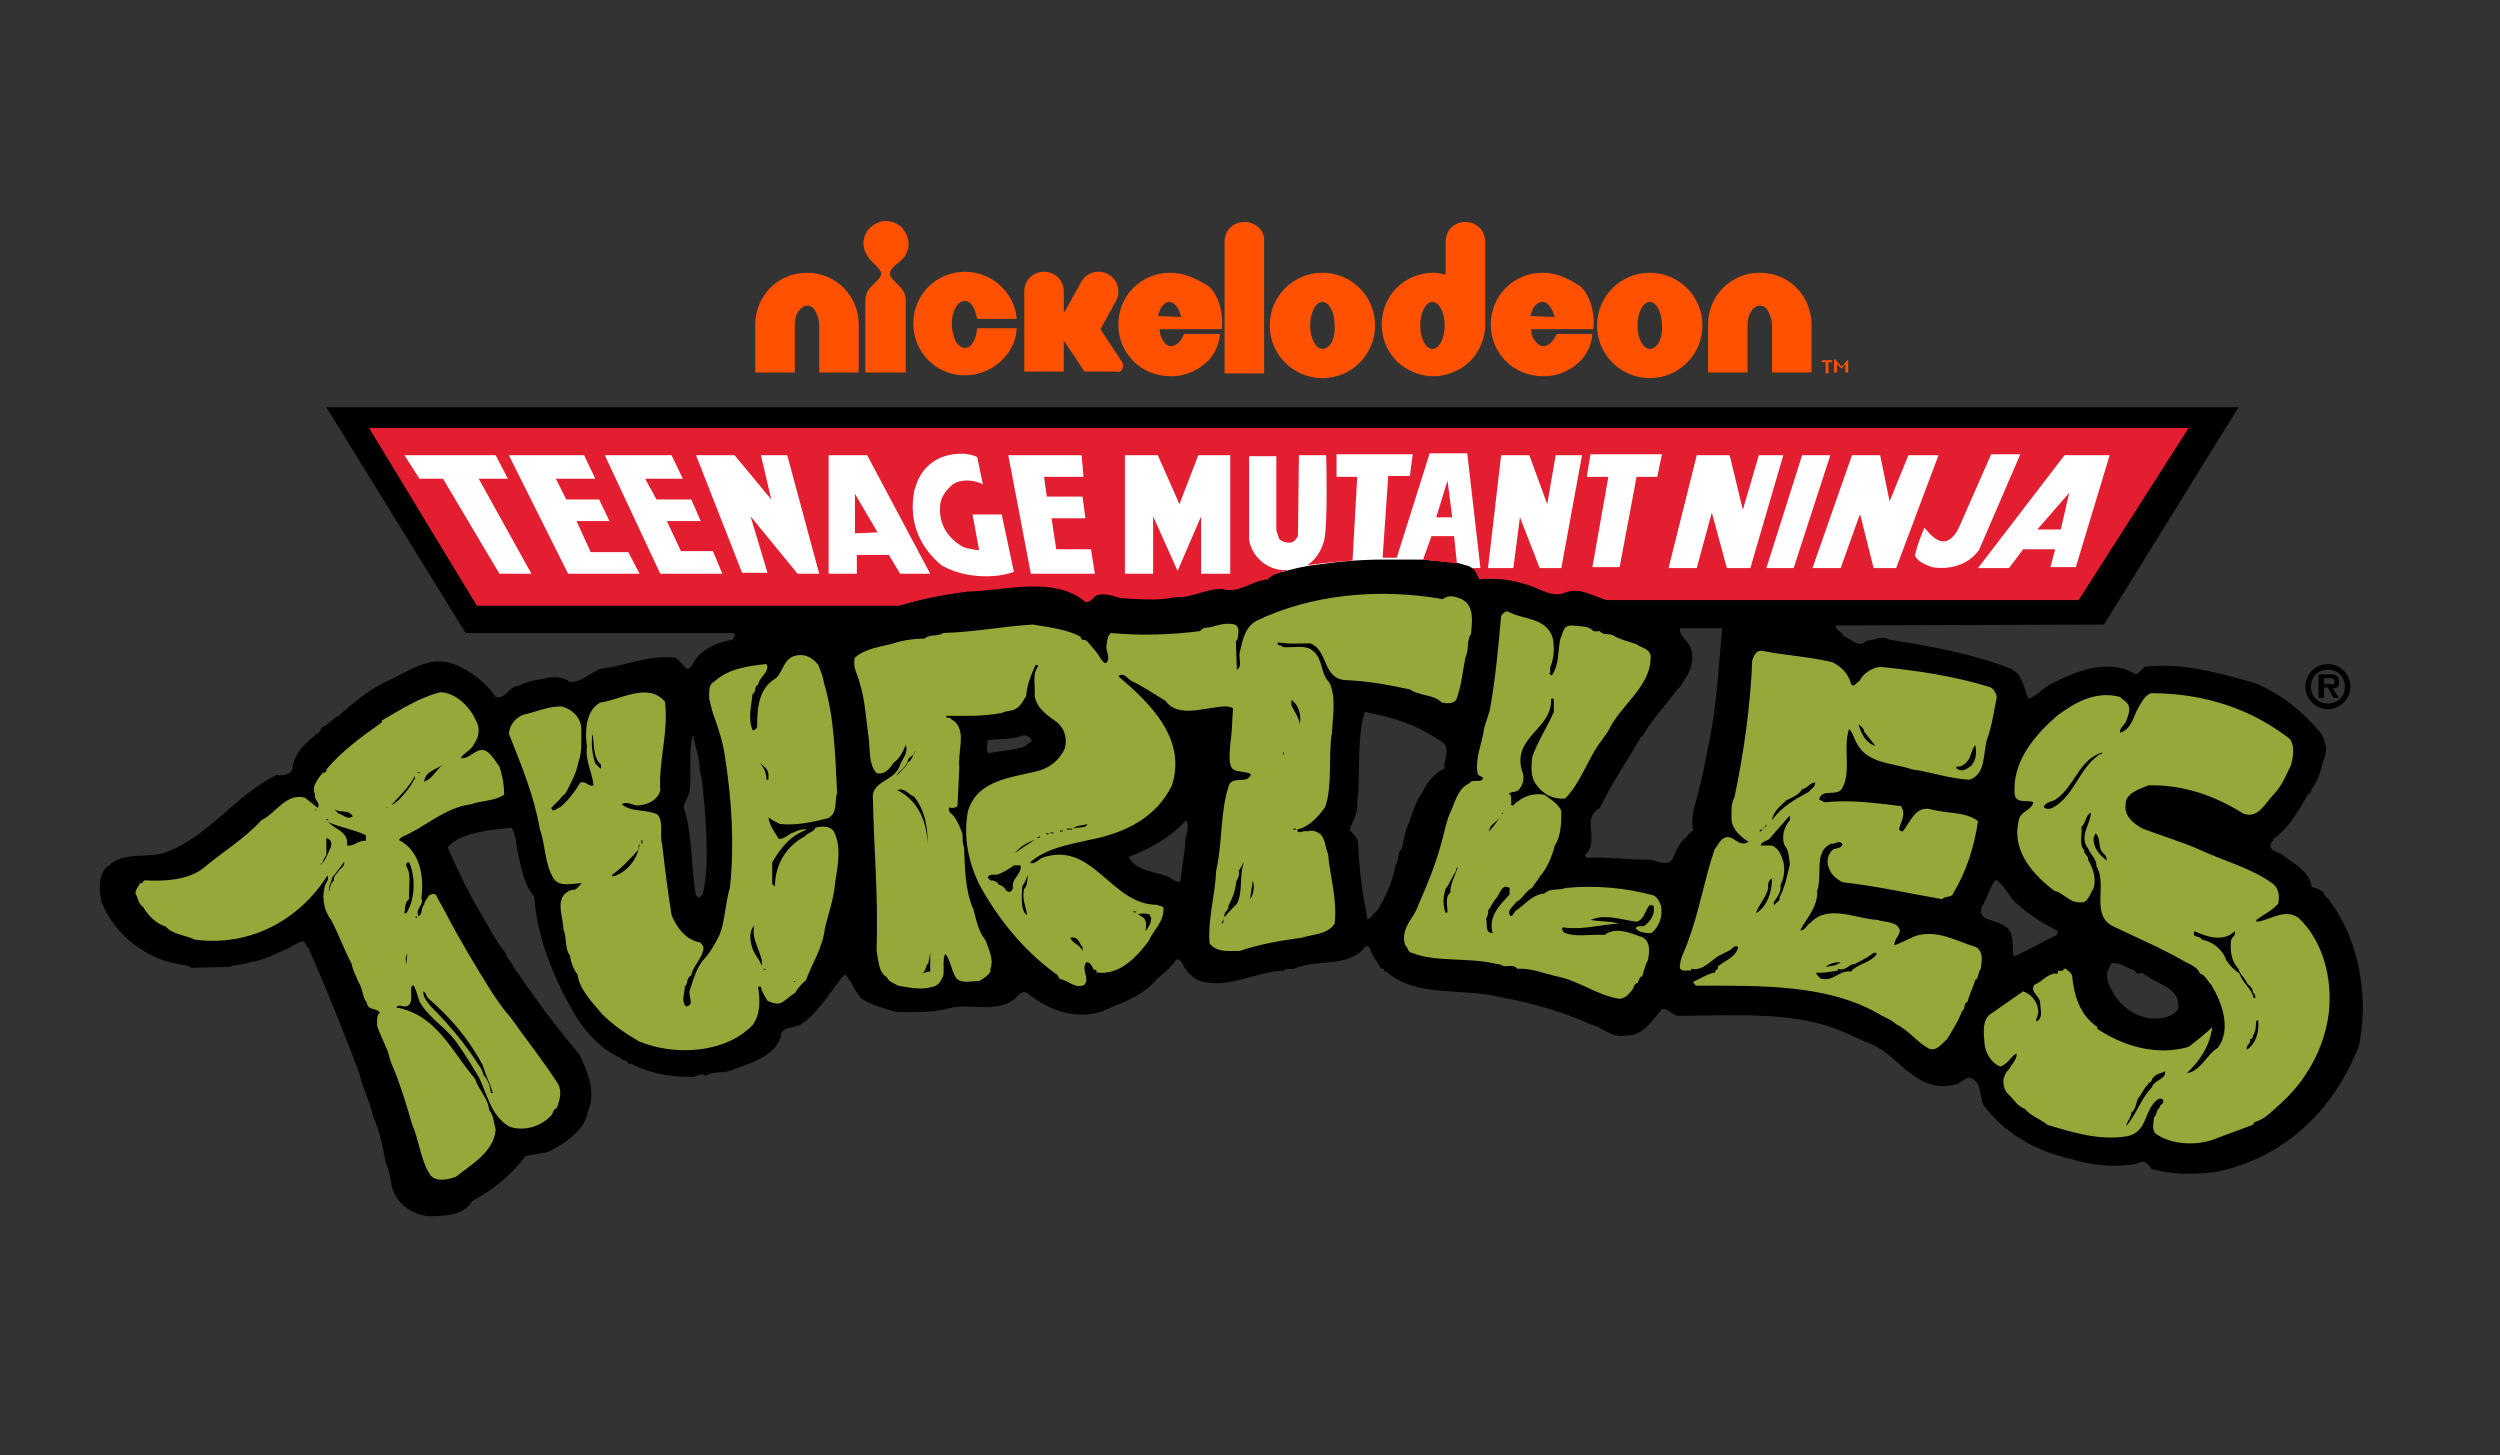 <?xml version="1.0" encoding="utf-8"?>
<!-- Generator: Adobe Illustrator 27.7.0, SVG Export Plug-In . SVG Version: 6.00 Build 0)  -->
<svg version="1.1" id="PRIMARY_LOGOS" xmlns="http://www.w3.org/2000/svg" xmlns:xlink="http://www.w3.org/1999/xlink" x="0px"
	 y="0px" viewBox="0 0 265.8 154.7" style="enable-background:new 0 0 265.8 154.7;" xml:space="preserve">
<rect x="0" y="0" width="265.8" height="154.7" fill="#333333" stroke="none"/>
<style type="text/css">
	.st0{stroke:#231F20;stroke-width:0;stroke-linecap:square;stroke-miterlimit:2;}
	.st1{fill:#97A83A;}
	.st2{fill:#FFFFFF;}
	.st3{fill:#E21E30;}
	.st4{fill:#FF5100;}
</style>
<g>
	<g>
		<g>
			<path d="M247.7,95.8c-0.2-0.4-0.6-0.5-0.7-1c-0.5-0.2-0.7-0.4-1.2-0.5c-0.3-1.7-1.8-2.4-3-3.3c-0.4-0.5-1.5-0.3-1.4-1.3
				c0.1-0.1,0.2-0.3,0.3-0.3v-0.2c1.7-1.2,2.6-2.9,3.6-4.6c0-0.3,0.6-0.2,0.4-0.6c0.9-1.1,1.1-2.4,1.5-3.7c0.3-0.8-0.1-1.7-0.4-2.3
				c-1.9-2.3-4.2-4.2-7.1-5.4c-3.7-1-7.5-2.2-11.7-1.7c-0.3,0.3-0.5,0.6-0.9,0.8c-2.9-1.8-6.5-0.3-9,1c-0.8,0.4-1.6,1.3-2.4,1.6
				c-0.6-1.2-0.6-2.6-1.9-3.2c-4.1-1.6-8.5-2.4-13-3.1c-0.8-0.5-1.4,0.1-2.3,0.1c-0.9,0.9-1.7-0.2-2.5-0.5c-0.1-0.4-0.9-0.6-0.8-1.1
				l28.5-0.1l14.3-23.1H34.7l14.8,24h28.4l0.3,0.2C78,67.7,78,67.9,77.9,68c-1.6,0.3-3.4,1-4.2,2.5c-0.8,1.7-1.2-0.8-2.3-0.6
				c-2.6-0.2-5,0.9-7.5,1.2c-1.2,0.4-2.1,1.5-3.3,1.4C59.9,72,59.2,72,58.5,72c-1.1,0.3-2.3,0.3-3.3,0.9c-1.1,0-1.4,1.5-2.5,1.2
				c-1.1-1.6-2.6-2.7-4.2-3.4c-2.8-1.2-5.2,0.8-7.5,1.8c-1.9,0.9-3.5,2.3-5,3.6c-0.7,0.3-1.1,1-1.7,1.2C34,77.6,34,78,33.5,78.1v0.1
				c-1.1,0.8-2.2,2-2.4,3.3c0,0.9-1,1-1.7,0.9c-4.2,2-7.2,6.5-11.7,8.2c-1.9,0.7-4.5-0.1-6.1,1.4c-1.2,0.8-1.1,2.6-0.8,3.9
				c1.4,3.6,5,6.3,8.8,6.7c0.3,0.1,0.6,0.1,0.7,0.3l4.1-0.1c0.7-0.3,1.5-0.2,2.2-0.5c1.5-0.2,2.9-1,4.1-1.5c0.5-0.3,0.9-0.5,1.3-0.7
				c0.6-0.1,0.4,0.5,0.8,0.7c1.9,4.3,3.7,8.8,5.4,13.3c0.3,1.5,1.1,2.9,1.4,4.4c0.7,1.6,1.1,3.3,1.4,5.1c0.4,0.8,0.5,1.8,0.7,2.7
				c0.5,1.7,2.1,2.8,3.8,3c1.7,0,3.8,0,4.7-1.6c2.1-1.1,4.1-2.7,5.7-4.8l2.3-0.4c1.7-0.8,4-2.3,4.3-4.3c0.9-2.1,0-4.2-0.9-6.1
				c-2.5-2.9-4.8-6.1-7-9.3c-0.2-0.6-0.7-0.8-0.8-1.4c-1.2-1.5-1.9-3-2.8-4.5c-1.3-2.2-2.4-4.5-3.4-6.8c1-1.2,2.7-1.5,4.2-1.8
				c0.9-0.1,1.8-0.2,2.6-0.3c0.5,0.9,0.5,2,0.7,2.9c0.4,1.5,0.6,3.2,1.7,4.4c0.3,4.4,2,8.5,4.1,12.2c1.1,2,3,4.1,5.1,5
				c0.1,0.3,0.7,0.1,0.8,0.6h0.3c1.9,1,4.1,1.4,6.4,1.4c0.5,0.1,1-0.6,1.5-0.1c0.8-0.6,2.1-0.2,3-0.7c1.9-0.7,4.3-1.4,5-3.4
				c0-1.3,1.6-0.9,2.3-1.5c1-0.6,1.8-1.7,2.6-2.7c0.6-0.8,1.2-1.7,1.9-2.5c0.3,0.2,0.4,0.5,0.6,0.7c0.3,0.6,0.7,1.3,1.1,1.8
				c1.1,0.8,2.5,1.1,3.8,1.5c1.8,0,3.9,0.1,5.6-0.4c2.2-0.6,5,0.6,7-1c0.3-0.3,0.6-0.8,1.2-0.7c2.3,1.9,5.6,3.2,8.6,1.8
				c1.9-0.8,3.9-1.5,5.3-3.2c0.8-0.7,1.4-1.1,2-2c0.3-0.3,0.5,0.1,0.7,0.3c0.3,0.8,1.1,1.6,1.9,1.9c3.1,0.9,5.8-1,8.9-1.1
				c0.2-0.3,0.7-0.1,1.1-0.2c2.3-1.1,5.8,0,7.6-2.4c0.3-0.1,0.4,0.2,0.5,0.3c0.2,0.8,0.8,1.4,1.1,2.1h0.3c0.1,0.1,0.1,0.2,0.1,0.3
				h0.2c3.1,2.8,8,1.7,12,2.7c3.3,0.6,6.6,1.5,9.7,2.9c1.3,0.3,2.2,1.5,3.8,1.2c1.8,0.1,2.9-1.8,3.8-2.8c0.8-0.1,1,0.6,1.7,0.7
				c5.6,0,11.8-0.5,16.8,1.4c1.1,0.4,2.1,0.9,3.2,1.4c3.5,1.1,5.1,5.6,9.5,4.5c0.6-0.1,1-0.8,1.6-0.7c1.3,0.5,0.9,2,1.4,2.9
				c2.2,3,5.6,4.9,9.2,5.7c2.2,0.7,4.9,1,7.2,0.5c0.7-0.5,1.1,0.1,1.5,0.6c2.1,0.6,4.6,0.6,6.8,0.3c7.4-1.5,12.6-6.7,15.2-13.4
				C251.9,106,250.8,99.9,247.7,95.8z M74.7,95.1l-0.4,0.4l-0.3-0.3c-0.6-3-0.3-6.4-1.3-9.3c0-0.6,0.5-1.1,0.6-1.7
				c0.3-2-0.2-4.2,0.4-6.1c0.2,1.3,0.7,2.5,0.7,3.9c0.4,1.1,0.3,2.4,0.5,3.5C75.1,88.7,75.4,92.3,74.7,95.1z M109.1,79.3
				c-1.2,0.5-2.7,0.5-4,0.8c-0.3-0.3-0.1-0.9-0.1-1.4c1.2-0.2,2.6,0,3.7-0.5c0.5-0.1,0.8,0.2,1,0.5C109.7,79,109.1,79,109.1,79.3z
				 M126,89.9l-0.5,3.8c-0.4,0.2-0.8-0.2-1.1-0.4c-1.5-0.7-3.6-0.6-4.4-2.2c2.2-0.8,4.5-2.1,6.1-3.9C126.6,88,125.9,88.9,126,89.9z
				 M153.6,81.7c-1.1,0.5-1.9,1.5-2.4,2.6c-0.7,0.9-1,2.1-1.4,3.2c-0.5,0.9-0.5,1.9-0.8,2.8c-0.5,0.4-0.2,1.2-0.6,1.6
				c-0.3,1.7-1,3.3-1.9,4.8c-0.4,0.4-0.6,0.7-1.1,1.1c-0.5-2.6-0.9-5.3-1-8.1c0-0.6-0.6-1.1-0.9-1.5c0.3-0.9,0.9-1.7,0.8-2.9
				c0.4-3-0.1-6.7,0.8-9.6c2.9,0.5,5.6,1.4,7.9,3C154.5,79.3,153.4,80.8,153.6,81.7z M181.6,79.4c-0.3,1.4-0.5,2.9-0.9,4.2
				c-0.3,1.6-1,2.9-0.7,4.7c-0.3,0.2-0.6,0.5-0.7,0.7c-0.8,0.6-1.1,1.5-1.5,2.4c-0.7,0.8-1.7,0-2.6,0c-2.3,0-4.3-0.3-6.5-0.2
				l-0.2-0.3c1.7-1.4-0.5-3.9,1.6-5c1.3-2.7,2.9-5,4.4-7.6h0.1c1.1-1.9,2.6-3.4,3.8-5.1h0.1c0.8-1.2,1.8-2.5,1.3-4.2
				c-0.3-0.8-0.9-1.1-1.2-1.9v-0.3h4.5C182.7,71.1,182.5,75.5,181.6,79.4z M218.7,99.4c-1.5,0.7-3,1.6-4.6,2.3c-0.2-0.5,0-1.4-0.2-2
				c-0.1-1.4-1.6-1.6-2.6-2c-0.6-0.1-0.8-0.8-0.6-1.3c0.6-0.9,0.8-2,1.5-2.9c1.1,0.8,1.4,2,2.5,2.8c1.2,1.1,2.6,1.9,4.1,2.7
				L218.7,99.4z M231.6,107.2c-0.5,0.9-1.6,1.1-2.6,1.1c-2-0.1-3.9-1.5-4.6-3.3c-0.3-0.5-0.5-1.2-0.3-1.8l0.4-0.8
				c1-0.1,1.7,0.6,2.5,0.8c0.1,0.5,0.6,0.2,0.9,0.3C229.3,104.7,231.8,104.9,231.6,107.2z"/>
			<path class="st0" d="M110.7,67.1c0.1,1.9-1.8,2.8-2.6,4.3l-0.4,1.3c0.2-0.6,0-1.3,0.5-1.7c0.3-0.9,0.9-1.2,1.4-2.1
				c0.2-0.6,0.9-1.1,0.6-1.8H110.7z"/>
			<path class="st0" d="M135.7,68.3c0.1,0-0.5,0.2-0.5-0.1L135.7,68.3z"/>
			<path class="st1" d="M194.8,70.4c1,0.5,1.7,1.2,2,2.3c0.3,0.5,0.6-0.2,0.9-0.3c0.4-0.8,1.3-1.4,2.2-1.5c4,0.4,7.9,1,11.5,2.1
				c0.5,0.1,0.8,0.6,0.9,1.1c-0.3,1.5-0.5,3-1,4.4c-0.5,1.5-0.1,3.8-1.9,4.4c-2.1-0.1-4-0.8-6.1-1.1c-2.1-0.7-4.8-0.6-5.9-2.8
				c-0.3-0.5-0.4-1.1-0.8-1.5c-0.7,2,0.3,4.7-0.8,6.4c-0.6,0.8-2.1-0.1-2.4,1.1l0.6,0.3c2.9-0.3,5.4,0.1,8.1,0.4
				c0.6,0.9,0,1.6-0.2,2.5c0.1,0.1,0.2,0.2,0.4,0.2c0.9-1.1,1.4-2.9,3.2-2.3c1.6,0.4,3.5,0.2,4.8,1.2c-0.4,2.7-1.2,5.3-2.6,7.6
				c-0.1,0.6-0.9,0.3-1.2,0.7c-3.5-0.6-7-1.4-10.6-1.8c-0.6-0.3-1.2-0.8-1.4-1.4c-0.3-0.6-0.3-1.4,0.3-2c0.3-0.3,0.9-0.1,1.1-0.6
				c-0.3-0.6-0.8,0-1.2-0.1c-1.9,0.8-0.9,3.3-1.5,5c0.1,1.7-1.1,2.9-1.8,4.2c0.5,0.1,0.7-0.6,1.1-0.8c1.9-2,4.8-0.4,7.1-0.3
				c0.8,0.3,2.2,0.1,2.4,1.2c-0.1,0.5-0.6,0.9-0.6,1.5c0.7-0.2,1.5-0.7,2.3-1c2.3-0.7,4.4,0.6,6.4,1.2c0.8,0.5,0.6,1.5,0.5,2.3
				c-0.3,0.3-0.2,1-0.6,1.2c-0.2,0.8-0.6,1.4-0.8,2.3c-0.5,0.2-0.2,0.8-0.6,1c-0.4,1.1-1,2-1.6,3c-0.6,0.5-1.1,1.3-1.9,1
				c-1.3-0.7-2.2-2-3.5-2.6c-0.4-0.4-0.9-0.6-1.5-0.9c-5.6-3.4-12.9-3.2-19.8-3.2l-0.3-0.4c0.7-0.3,1.4-0.8,2.3-1
				c0.1,0,0.1-0.2,0.1-0.3c0.3,0.1,0.2-0.3,0.3-0.4c0.8-0.6,1.9-1,2.1-2c-0.1-0.2-0.3,0-0.4-0.1c-0.4,0.5-0.9,0.6-1.4,0.9
				c-1,0.4-1.8,1.8-3.2,1.5v0.2c-0.4-0.1-1,0.2-1.2-0.3c0-1.1,0.6-1.9,0.9-2.9c1.2-3.2,1.7-6.5,2.8-9.7c0.4-0.5,0.5-0.9,1-1.2
				c1-0.5,1.5,1.1,2.6,0.4c-0.8-0.5-1.7-1.3-1.8-2.3c0-0.9-0.1-1.7,0.3-2.4c1-4.7,1.7-9.7,1.9-14.6c0.2-0.5,0.4-1.1,1.1-1
				C189.8,69.7,192.3,69.8,194.8,70.4z"/>
			<path class="st1" d="M243.5,78.6c0.5,0.9,0.3,1.8,0.1,2.7c-0.6,1.2-0.9,2.1-1.8,3.1c-1,1-1.7,2.7-3.3,2.1c-3-1.9-6.4-3.1-10.1-3
				c-0.9,0.4-2.4,0.8-2.4,2c-0.2,1.3,0.9,2.1,1.8,2.6c2.1,0.8,4.2,1.4,6.2,2.3c2.6,1.2,5.4,1.9,7.7,3.6c0.6,0.5,0.7,1.4,0.5,2.1
				c-0.6,0.7-1.5,1.1-2.3,1.7V98c1.4-0.1,3-1.5,4.5-0.4c2.6,2.5,3.6,6.4,3.2,10.1c-0.5,3.9-2.5,7.3-5.2,9.7
				c-0.9,0.8-1.6,1.6-2.7,1.9l-0.2,0.3c-1.4,0.5-2.9,1.1-4.3,1.6c-1.8,0.6-4.3,0.5-5.9-0.6c-0.6-0.4-0.3-1.2-0.3-1.8
				c0.4-0.3,0.2-0.8,0.6-1c0-0.4,0.5-0.4,0.4-0.8c-0.1-0.3-0.5-0.2-0.6-0.1c-1.5,1.1-1,3.4-3.2,3.9c-3,0.5-5.8-0.4-8.5-1.2
				c-0.7-0.6-1.9-1-2.4-1.7c-0.7-0.2-1.2-1-1.7-1.5c-0.5-0.4-0.6-1-0.6-1.6c0.1-0.4,0.3-0.9,0.6-1.1c0.3-0.6,0.9-1.1,0.8-1.7
				c-0.6,0.3-0.9,1.1-1.7,1.4c-0.9-0.3-1.6-1.4-1.7-2.4c-0.1-1.2-0.3-2.7,0.8-3.3l3.3-2.3c0.9,0.3,1.5,1.1,1.6,2
				c0.1,0.5-0.3,0.9-0.2,1.2c0.8-0.3,0.4-1.4,0.4-2.1c-0.1-0.6-1.1-1.1-0.6-1.8c0.8-0.3,1.3-1.1,2.2-1.2c0.1,0,0.3,0.1,0.3-0.1v-0.2
				c0.2,0,0.5,0.1,0.6-0.1V103h0.3c0,0.1,0.1,0.1,0.1,0.2c0.2,0,0.4,0.3,0.5,0.5c0.2,2.1,0.8,4.2,2.7,5.5v0.2
				c2.7,1.8,6.3,2.9,9.7,1.9c0.9-0.7,1.8-1.4,2.5-2.1c-0.2,1.9-1.3,3.6-2.7,4.9c1.5-0.2,2.1-2,3.3-2.7c1.5-2,0.4-4.9-0.7-6.7
				c-0.4-0.4-0.6-1-1.2-1.2c-0.2-0.6-0.9-0.9-1.5-1.2c-2.4-1.4-5.2-2.6-7.7-3.8c-2.5-1.2-0.6-4.4-1.8-6.4c0-0.8-0.6-1.2-0.9-1.9
				c-1-1.3,0.3-2.6,0.3-3.8c-0.6,0.3-0.5,1.1-1,1.5c0.1,0.8-0.3,1.9,0.3,2.5c-0.1,0.4,0.5,0.6,0.4,1c0.5,0.9,0.9,1.9,0.6,3
				c-0.3,0.5-0.5,1.2-1,1.5c-1.5,0.3-2-0.9-3.2-1.2c-2.1-1.6-4.5-4.1-3.8-7.3c0.1-1.2,1.3-1.1,1.6-2.1c-0.5-0.3-1.8,0.2-2-0.8
				c-0.3-3.5,2.1-6.3,4.5-8.4c1.9-1.4,4.1-2.7,6.7-2c0.2,0.2,0.5,0.4,0.7,0.6c0.6,0.6,0.1,1.5-0.1,2.1c-0.2,0.3-0.7,0.7-0.6,1.1
				c1.1-0.3,1.4-1.5,1.8-2.4c0.4-0.6,0.7-1.5,1.5-1.8C234.4,73.7,239.4,75.4,243.5,78.6z"/>
			<path class="st0" d="M137.4,77.3c-0.1,1-0.1,2-0.8,2.7c0.3-0.9,0.5-2.1,0.2-3.1c-0.5-1.2-1.1-2.3-1.9-3.2
				C136.2,74.3,137.4,75.6,137.4,77.3z"/>
			<path class="st1" d="M155.4,63.7c1.4,0.7,1.1,2.4,1,3.7c-0.5,0.7-0.2,1.8-0.6,2.5c-0.3,1.5-0.4,2.9-0.9,4.3
				c-0.2,0.7-1.1,0.6-1.6,0.5c-0.9-0.9-2.4-0.7-3.4-1.4c-2.3-0.5-4.5-0.9-7-1c-2.3-0.3-1.7-3.2-3.6-3.9c-1,0-2.3,0.1-3.4-0.1
				c-0.3,0.4,0.3,0.2,0.5,0.5c1,0.1,2.4-0.3,3.2,0.4c1.1,0.9,0.8,2.5,1.7,3.3c0.8,1.5,0.4,3.7,0.3,5.5c-0.4,2.4,0.1,5.4-0.7,7.8
				c-0.8,1.1-1.7,2.1-3,2.4c0.1,0.6,0.7,0,1.1,0.2c0.5-0.2,1,0,1.4,0.3c0.5,0.5,0.5,1.4,0.8,2.1c0.2,2.4,1,4.8,0.7,7.4
				c-0.8,1.2-2.3,1.1-3.5,1.5c-2.3,0.3-4.5,0.7-6.6,1.4c-1.2,0-2.4,0.2-3.2-0.8c-0.2-2.6,0.6-5.1,0.7-7.7c0.7-3,0.4-6.4,1.4-9.2
				c0.5-0.9,2,0,2.3-1.1c-0.6-0.3-1.4-0.2-1.9-0.5c-0.6-0.6-0.3-1.9-0.3-2.7c0.2-1.2,0.2-2.6,0.3-3.8c-0.5-0.3-1.2-0.2-1.8-0.1
				c-1.7,0.2-4.2,1-5.4-0.7c-1.2-0.7-2.3-1.5-3.6-2.1c-0.4-0.2-0.8-1-1.4-0.5c3.3,2.8,7.3,6.6,5.7,11.6c-1.7,3.5-5.1,5.1-8.8,5.8
				c-2.2,0.5-4.6,0.9-6.3,2.4c0.4,0.3,0.9-0.3,1.3-0.5c5.4-1.9,7.3,5,12.2,5c0.2,0.1,0.5,0.1,0.7,0.3c0.1,1.5-1.1,2.4-1.6,3.6
				c-1.4,1.8-3.1,3.6-5.5,3.3c0-0.1,0-0.2-0.1-0.3h-0.2c-0.2-0.3-0.3-0.8-0.8-0.8c-0.6,0.8,0.4,1.7-0.2,2.4c-1,0.5-1.7-0.5-2.6-0.6
				c-0.2-0.2-0.2-0.5-0.5-0.6c-3.3-2.4-6.1-5.8-8.1-9.5c-1.1-2.3-1.7-4.9-1.2-7.7c1-3.5,4.8-3.6,7.7-4.4c1.2-0.4,2.1-1.2,2.6-2.3
				c0.3-1.1,0-2.1-0.8-2.8c-1.1-0.8-2.1-1.4-2.4-2.8c0.1-1.2-0.3-2.3,0.4-3.2c-0.1-0.1-0.2-0.1-0.3-0.1c-0.5,1.1-0.9,2.1-1,3.3
				c-0.4,0.6-0.6,1.2-1.4,1.5c-0.4,0.1-0.8,0.1-1.2,0.3c-2.1,0.4-4,0.3-5.9,0.3c0,0.1,0,0.2,0.1,0.2h0.3c0.1,0.2,0.4,0.3,0.6,0.5
				c1.1,1.2,0.2,3.2,0.4,4.8l-0.2,4.1c-0.2,0.2-0.5,0.2-0.7,0.2l-0.1-0.1c-0.2,0.2-0.1,0.4,0,0.6c0.6,0.4,0.9,1.2,1.2,1.9
				c0.3,0.5,0,1.2,0.3,1.8c0.1,2.3,0.1,4.6,1,6.6c0.3,1.1,0.5,2.3,1.3,3.3c0.3,0.9,0.9,2,0.5,3v0.3c-0.2,0.4-0.8,0.8-1.2,1
				c-0.9,0-2.2,0.4-2.6-0.6c-0.4-0.8-0.5-1.7-1-2.3c-0.3,0.6-0.1,1.5-0.2,2.3c-0.2,0.5-0.5,1.1-1.1,1.2c-1.2,0.4-2.5,0.1-3.7-0.1
				c-0.5-0.3-1-0.4-1.2-0.9c-0.9-0.5-0.9-1.8-1.1-2.8c0.2-5.9-0.3-10.8-0.4-16.6c0.3-1.6,2.4-1.5,2.9-3.2c0.3-0.7,0.9-1.3,0.6-2.1
				c-0.3,0.7-0.6,1.4-1.3,1.9c-0.4,0.6-0.9,1.3-1.8,1.1c-0.8-0.9-0.7-2.2-0.8-3.4c-0.3-2.1-0.4-4.3-1-6.2c-0.2-0.9-0.8-1.7-0.5-2.7
				c1.2-1,2.7-1.1,4.1-1.5c0.9-0.3,2.1-0.5,3.3-0.5c0.5-0.5,1.5-0.2,2-0.6c3.3-0.1,6.3-0.7,9.5-0.9c1.8,0.3,3.6,0.5,5.1,1.3
				c0,0.5,0.5,0.2,0.7,0.5c0.5,0.6,1.1,1.2,1.4,1.8c0.2,0.2,0.3,0.5,0.6,0.5c0.6-0.6-0.2-1.4,0.1-2.1c0-0.2,0-0.4,0.1-0.5
				c-0.1-0.2,0.2-0.4,0.3-0.6c3.2,0.3,6.3,0.2,9.5-0.2c0.3-0.5,0.9-0.3,1.4-0.5c0.7-0.2,1.5-0.4,2.3-0.2c0.6,0.4,0.3,0.9,0.3,1.5
				l-0.2,0.3l0.1,3c0.6-0.3,0.2-1.1,0.3-1.8c0.3-1.2,0.5-2.7,1.8-3.4c5.8-2.8,13-3.5,19.8-2.3C154,63.2,154.7,63.4,155.4,63.7z"/>
			<path class="st1" d="M165.1,67.9c0.2,1.1,0.1,2.2-0.3,3.1c0,0.2,0.1,0.5-0.1,0.6c0.1,0,0.1,0.2,0.3,0.2c0.8-1.1,0.6-2.6,0.9-3.9
				c0.3-0.5,0.2-1.4,1.2-1.4c0.7,0.1,1.7,0,2.2,0.5c0.2,0.2,0.5,0.1,0.8,0.1c0.3,0.5,1.1,0.2,1.5,0.5c0.6,0.4,1.6,0.6,2.4,0.9
				c0.5,0.4,1.3,0.4,1.5,1.2c0.1,3.3-3.2,5.2-4.5,8c-0.3,0.4-0.6,0.9-1,1.4c-1.3,1.9-2,4.2-3.6,5.8c-1.2,0.1-2.3-0.4-3-1.4
				c-0.7-0.8-0.6-2-0.5-3c0.6-1.7,1.6-3.2,2.3-4.8v-1.4h-0.3c0.2,3.2-4.1,4-3.1,7.6c0.3,0.6,0.2,1.4-0.2,1.9
				c-0.2,0.5-0.9,0.3-1.2,0.6c0.4,0.1,0.2,0.6,0.3,1l-0.1,0.1c0.4,0.4,0.4-0.2,0.8-0.3c0.7-0.6,1.8-0.9,2.8-0.7
				c0.7,0.5,1.4,0.9,1.8,1.7c0,1.1,0,2.7-0.7,3.7c-0.3,1.2-0.8,2.4-1.6,3.3c-0.2,0.4-0.6,0.8-0.8,1.2c-0.7,0.3-1,1.2-1.7,1.5
				c-0.2,0.4-1.1,0.9-0.6,1.5c0.3,0,0.4-0.5,0.6-0.6c0.9-0.6,1.7-1.7,3-1.8c0.6-0.6,1.5-0.3,2.3-0.6c3.2-0.3,6.4,0,9.3,0.8
				c0.5,0.3,0.6,0.6,0.8,1.1c0.2,1.2-0.2,2.2-1,2.9c-0.5,0-1.3,0-1.7-0.5c0.2-0.4,0.7-0.1,1-0.3c0.6-0.5,1.1-1.2,0.9-2.1
				c-0.1-0.1-0.3,0-0.4-0.1c-0.5,0.6-0.6,1.6-1.4,1.8c-1.5-0.2-3.2-0.8-4.6-0.3l-0.3,0.1c1,0.2,2,0.1,3,0.4c-2,0.1-3.8,0.7-5.9,0.4
				c-0.3,0.1,0,0.3,0,0.5c1.2,0.6,2.9,0.2,4.4,0.3c1.2-0.9,2.7-0.2,3.9,0.2c1,0.4,0.9,1.6,0.7,2.5c-0.3,0.5-0.4,1.1-0.6,1.7
				c-0.4,0.1-0.3,0.5-0.5,0.7c-0.4,0.1-0.4,0.6-0.6,0.8c-0.4,0.5-0.7,0.8-1.3,0.9c-2.5-0.4-4.2-1.9-6.7-2.4
				c-1.4-0.3-2.7-0.9-4.2-0.8c-0.3-0.5-1-0.2-1.5-0.3c-0.2-0.2-0.7-0.2-1.1-0.3c-2.8-0.6-6.1-0.1-8.6-1.1c-0.4,0-0.4-0.6-0.7-0.8
				c-0.6-1.8,1-2.9,1.4-4.3c0.9-2,1.8-4.2,2.4-6.4c0.3-1,0.5-2.2,0.9-3.2c0.6-1.2,0.8-2.7,2.1-3.3c0.3-0.5,1-0.1,1.4-0.4
				c0.3-0.4-0.5-0.3-0.5-0.7c-0.3-1.6,0.5-3.2,0.7-4.8c0.2-0.6,0.4-1.3,0.6-1.9c0.6-3.3,0.9-6.7,1.2-10c0.2-0.3,0.4-0.5,0.7-0.5
				C161.8,65.9,164.5,65.6,165.1,67.9z"/>
			<path class="st1" d="M87,70.7c0.2,0.5,0.5,1.2,0.6,1.9c1.1,3.6,1.2,7.7,1.4,11.7c-0.3,0.9,0.1,2.2-1,2.7
				c-1.6,0.4-3.3,0.8-5.1,0.6c-0.4-0.2-0.8-0.4-1.2-0.7c0.1,0.8,0.6,1.5,1.1,2.3c0.7,0,1.1-0.6,1.6-0.7c0.4-0.2,0.9-0.4,1.4-0.3
				c-1.7,0.6-2.8,1.9-3.7,3.5v2.3c0.1,0,0.1,0.2,0.3,0.2c0-2.4,1.3-4.3,3.2-5.3c0.3-0.4,0.9-0.4,1.1-0.9c0.7-0.2,1.7-0.2,2,0.5
				c0.9,1.9,0.2,4.1,0,6.1c-0.2,1.4-0.7,2.8-1,4.1c-0.2,2-1.4,3.8-2,5.5c-0.4,0.3-0.9,0.9-1.2,1.4c-0.6,0.3-1,0.9-1.7,1.1
				c-0.5,0-0.8-0.1-1.2-0.3c-0.3-0.5-0.6-0.9-0.7-1.5h-0.3c0.2,1.4,0.3,2.9-0.6,4.1c-2.9,3-8.3,3.3-12.1,1.7
				c-1.5-0.9-2.7-1.7-3.9-2.9c-1-1.2-2.4-2.6-2.6-4.2c-0.4-0.5-0.7-1.2-0.8-2c-0.6-0.8-0.3-1.9-0.7-2.8c0-1.4-1.1-3.5,0.9-4.2
				c0.6,0.1,0.7-0.5,1.1-0.7c-1,0-2.5,0.5-3.1-0.6c-0.9-1.5-0.8-3.5-1.4-5.1c-0.6-3.6-2-6.9-3.3-10.2c0.1-0.9,0.6-1.6,1.5-2
				c1.4-0.3,2.6-0.9,4.1-0.9c1.1,0.3,2,1.1,2.1,2.3c0,1.2,0.1,2.6-0.3,3.6c-0.2,1.1-0.7,2.1-1.3,3.2c-0.1,0.3-0.5,0.4-0.6,0.7l-1,1
				c0.2,0.6,0.6,0,1-0.1c0.9-0.8,1.5-1.6,2.1-2.6c0.6-0.2,0.9,0.5,1.4,0.3c-0.1-1.3-0.9-2.6-0.7-4.1c-0.2-1.5-0.2-3.8,1.4-4.7
				c2.2-0.3,5.1-2.2,6.9-0.1c0.4,3.3-0.7,6.2-0.5,9.5c-0.3,0.9-1.2,1.4-2.1,1.5c-0.8,0.2-1.2-0.5-2-0.1c1,0.9,2.6,0.5,3.8,1.1
				c0.7,0.8,0.2,2.2,0.5,3.2c0.3,2.6,0.6,5,1,7.5c0.6,1.4,1.5,2.6,3,2.9c0.3,0.2,0.3,0.3,0.4,0.6c-0.1,1.1-1.1,1.8-1.3,2.9
				c-0.6,0.3-0.3,0.9-0.7,1.2c0,0.8-0.4,1.4,0.1,2.1c1.1-0.1,0.1-1.2,0.5-1.9c0.4-1.2,0.7-2.4,1.7-3.4c0.5-0.6,1-1.5,1.4-2.3
				c0.6-1.5,0.6-3.4,1.1-5c0.5-4.5,0.2-9.3-0.5-13.8c-0.2-1.5-0.6-2.8-1.1-4.2c-0.3-0.7-0.4-1.4-0.6-2.1c0-0.7-0.1-1.5,0.5-1.8
				c1.5-1.4,3.6-1.7,5.6-1.9c0.4,0.8-0.8,1.4-0.9,2.2c-0.5,0.2-0.1,0.7-0.6,1c-0.1,1.2-0.5,2.6,0,3.8c0.2,0.1,0.4-0.1,0.5-0.3
				c0-1.9,0.1-4.1,2-5.2c0.7-0.6,0.8-1.9,1.8-2.3C85.4,69.4,86.3,69.8,87,70.7z"/>
			<path class="st1" d="M50.6,76.6c0.5,0.9,0.3,1.8-0.2,2.5c-0.3,0.7-1.2,1-1.4,1.5c1,0.2,1.8-1.5,2.9-0.6c0.5,0.4,0.8,1,1.2,1.5
				c0.3,0.9,0.5,1.9,0.5,3c-1.1,0.7-2.4,0.6-3.5,1c-2.9,0.4-4.8,2.4-7.4,3.5l-0.3,0.3c2.3,1.2,2.7,3.9,2.4,6.2
				c0.3,0.8-0.7,1.1-0.3,1.9c0.5-0.2,0.2-0.9,0.6-1.2c0-0.4,0.4-0.7,0.5-1c0.3-0.1,0.5-0.3,0.8,0c0.2,0.5,0.6,1.1,0.9,1.7
				c1.5,2.9,3.3,5.9,5,8.6c0.6,0.9,1.2,1.8,2,2.7c1.7,2.4,3.4,4.5,5,7c0.5,0.8,0.2,1.8-0.1,2.6c-0.4,0.1-0.4,0.6-0.6,0.8
				c-1.1,1.2-2.9,1.7-4.4,1.2c-2-1.1-2.4-3.5-3.3-5.3c-0.7-1.1-1.3-2.2-2.1-3.3c-1.3-2-2.9-2.6-4.2-4.7c-0.2-0.6-0.3-1.1-0.6-1.7
				h-0.2c-0.3,0.7,0.3,1.9-0.6,2.2c-0.4,0.1-0.7-0.3-1.1,0.1c4.3,0.8,5.8,4.5,8.4,7.6c0.4,1.2,1.4,2.1,1.5,3.3
				c0.5,0.6,0.5,1.4,0.7,2.1c-0.2,2.4-2.6,3.7-4.2,5c-0.8,0.3-2,0.6-2.7-0.1c-1.1-1.6-1.2-3.7-2-5.5c-0.6-2.1-1.2-4.1-2-6
				c-0.3-0.6-0.4-1.2-0.6-1.8c-0.4-0.9-0.8-1.8-1.1-2.6c0-0.5-0.1-1.2,0.3-1.4c-0.3-0.6-1.3-0.2-1.4-1.1c-0.5-0.6-0.4-1.5-0.9-2.2
				c-0.2-0.6-0.6-1.2-0.7-1.9c-0.8-1.5-1.4-3.2-2.2-4.7c-0.7-0.9-1-2.2-0.7-3.4c0-0.5,0.6-0.8,0.3-1.3c-2.9,4.6-8.1,7.6-14.1,6.8
				c-1-0.5-2.3-0.5-3.1-1.4c-1-0.3-1.8-1.1-2.4-2.1c-0.5-0.3-0.5-0.9-0.8-1.4c0-0.4,0.3-0.7,0.5-1.1c0.3,0.1,0.3-0.3,0.5-0.3
				c2.1,0.1,4.4,0,6.1-1.2c2.1-1.8,4.5-3.2,6.3-5.2c1.5-0.7,2.6-2.9,4.6-2.4l1.4,1.1c0.3-0.6-0.5-0.9-0.3-1.5
				c-0.2-0.2-0.1-0.5-0.1-0.8c0.2-0.5,0.6-1.1,0.9-1.4c0.1-0.1,0.5,0,0.4-0.4c1.8-2.1,3.8-3.5,5.9-5v-0.2c2.1-1.2,3.9-2.4,6.2-3
				C48.3,73.6,49.9,75,50.6,76.6z"/>
			<path class="st0" d="M138.2,77c-0.1-0.7-0.6-1.4-0.9-2v-0.6C138,74.9,138.4,75.9,138.2,77z"/>
			<path class="st0" d="M198.2,77.8l1.2,1.5c-1-0.3-1.5-1.2-1.8-2.3C197.7,77.1,198.2,77.4,198.2,77.8z"/>
			<path class="st0" d="M63.9,81.3v0.4c-0.2,0-0.4-0.4-0.6-0.5c-0.3-0.9-0.5-2.1-0.3-3.2C63.2,79.1,63,80.5,63.9,81.3z"/>
			<path class="st0" d="M209.6,81.4c-0.4,0.3-0.9,0.7-1.4,0.4c-0.1,0-0.1-0.1-0.2-0.1v-0.2c0.6,0.1,1.1-0.4,1.4-0.9
				c0.2-0.5,0.3-1,0.6-1.4C210.2,80,210.1,80.8,209.6,81.4z"/>
			<path class="st0" d="M96.5,81.1c-0.1,0.4-0.5,0.6-0.8,1l-0.4,0.4c0.3-0.6,0.9-0.8,1.2-1.5c0-0.6,0.8-0.6,0.8-1.2
				C97.1,80.2,97,80.8,96.5,81.1z"/>
			<rect x="136.4" y="80" class="st0" width="0.1" height="0.2"/>
			<path class="st0" d="M223.5,80c0,0.3-0.3,0.1-0.4,0.3c-2.1,1.5-2.6,4.4-4.9,5.6c-0.2,0.1-0.7,0.2-0.9-0.1
				c0.2-0.6,0.9-0.5,1.4-0.9C220.6,83.5,221.1,80.7,223.5,80z"/>
			<path class="st0" d="M81.7,82.6v0.3h-0.2c0-0.7-0.3-1.3-0.7-1.8C81.2,81.5,81.8,81.8,81.7,82.6z"/>
			<path class="st0" d="M45.1,83.1c0.1-1.1,1.3-1.3,2-1.8C46.4,81.8,45.9,82.9,45.1,83.1z"/>
			<rect x="44.4" y="82.1" width="0.2" height="0.1"/>
			<path class="st0" d="M44.2,82.8c-0.1,0-0.1,0.1-0.2,0.1c-0.1,0.3-0.4,0.7-0.6,1c-0.5,0.6-1.1,1.4-1.8,1.7c0.9-1,1.9-1.9,2.5-3.1
				V82.8z"/>
			<path class="st0" d="M193,83.2c0,0.5-0.5,0.7-0.7,1c-1.5,0.8-2.9,1.6-3.9,3c0.1-0.9,0.9-1.5,1.5-2.1c0.6-0.3,1.4-0.6,1.7-1.2
				C192.2,83.8,192.4,83.2,193,83.2z"/>
			<path class="st0" d="M97.2,84.7c1.1,1.4,1.5,3.3,1.4,5.1c0-2.4-1-4.7-3.2-5.8C96.2,83.7,96.6,84.5,97.2,84.7z"/>
			<polygon class="st0" points="41.1,85.9 41.1,85.8 41.2,85.8 			"/>
			<polygon class="st0" points="33.7,86.2 33.5,86 33.5,86.1 			"/>
			<path class="st0" d="M37.5,86.8c-0.6,0.4-1-0.2-1.5-0.3L35.5,86C36.1,86.5,37.1,86,37.5,86.8z"/>
			<polygon class="st0" points="159.6,86.5 159.8,86.4 159.8,86.5 			"/>
			<path class="st0" d="M158.3,88.4c0.1-0.8,0.8-0.9,1.2-1.6C159.3,87.2,158.7,88,158.3,88.4z"/>
			<path class="st0" d="M190.3,87.2c-0.6,0.7-0.9,1.7-0.6,2.6c0.5,0.6,0.5,1.4,0.6,2.1c-0.3,1.2-0.5,2.4-1.1,3.5
				c0.1,0.5-0.4,0.5-0.5,0.8c-0.2,0-0.1-0.2-0.1-0.3c0.4-0.6,0.8-1.1,0.7-1.8c0.4-0.8,0.5-1.7,0.3-2.5c-0.2-0.7-0.5-1.4-1.2-1.7
				h-1.2c0-0.4,0.7-0.5,0.9-0.7l2.1-2.4C190.4,86.7,190.3,87,190.3,87.2z"/>
			<rect x="34.7" y="87.1" width="0.2" height="0.1"/>
			<path class="st0" d="M38.9,88.8v0.6c-0.8-0.1-1.2,0.6-2,0.5c0.2-1.5-1.3-1.7-2-2.5C36.2,88,37.7,88.2,38.9,88.8z"/>
			<path class="st0" d="M115.6,87.6c-0.1,0.5-1,0.3-1.5,0.5C114.4,87.7,115.2,87.8,115.6,87.6z"/>
			<rect x="187.7" y="87.7" width="0.1" height="0.2"/>
			<path class="st0" d="M187.1,88.4v-0.2c0.3,0.1,0.4-0.1,0.5-0.3C187.4,88,187.4,88.4,187.1,88.4z"/>
			<rect x="113.4" y="88.1" class="st0" width="0.6" height="0.1"/>
			<rect x="137.5" y="88.1" class="st0" width="0.3" height="0.1"/>
			<rect x="112.7" y="88.3" class="st0" width="0.3" height="0.1"/>
			<rect x="111.7" y="88.5" class="st0" width="0.3" height="0.1"/>
			<path class="st0" d="M223.6,90.7c0.3,0.2,0.4,0.6,0.4,0.8c-0.8-0.6-1.5-1.4-1.4-2.5l0.2-0.4C223.4,89.1,223,90.1,223.6,90.7z"/>
			<rect x="111.2" y="88.6" class="st0" width="0.3" height="0.1"/>
			<polygon class="st0" points="110.2,89.1 110.6,88.9 110.5,89.1 			"/>
			<path class="st0" d="M35.2,90c-0.3,0.7-0.5,1.2-0.9,1.8c0-0.3,0.2-0.6,0.4-0.9v-1.8C35.1,89.2,35.3,89.5,35.2,90z"/>
			<rect x="68.2" y="89.3" class="st0" width="0.1" height="0.4"/>
			<path class="st0" d="M110,89.3c-0.8,0.5-1.4,0.9-2.1,1.4C108.4,90.1,109.1,89.6,110,89.3z"/>
			<path class="st0" d="M65.1,93.2V93c1.1-0.8,2-1.8,2.9-2.8h-0.1v-0.4H68C67.8,91.4,66.5,92.9,65.1,93.2z"/>
			<path class="st0" d="M36,92.6c-0.1,0.3-0.6,0.5-0.5,1c-0.3,0.3-0.5,0.7-0.4,1.2C35,94.7,35,94.6,35,94.4c0-0.4,0.3-0.7,0.3-1.1
				c0.4-0.4,0.7-0.9,1.1-1.4l0.2-0.3C36.7,92.1,36.2,92.3,36,92.6z"/>
			<path class="st0" d="M131.5,96.1c-0.4,0.4-0.9,0.9-1.3,1.4c-0.2-0.5,0.5-0.7,0.4-1.2c0.4-0.7,0.7-1.5,0.8-2.3
				c0-0.5,0.5-0.8,0.3-1.4c0.2-0.3,0.4-0.7,0.6-1C131.7,93,132.2,94.8,131.5,96.1z"/>
			<path class="st0" d="M43.6,91.9c0.6,1.6,0.5,3.8-0.4,5.2H43c0.1-0.5,0-1.2,0.5-1.5c-0.1-1.3,0.3-2.5-0.3-3.5
				C43.1,91.7,43.5,91.5,43.6,91.9z"/>
			<rect x="34.1" y="91.8" width="0.1" height="0.1"/>
			<path class="st0" d="M108.5,92c0.2,0.9-1,1.4-0.8,2.4c-0.1,0.3-0.3,0.6-0.7,0.3c-0.2-0.4-0.6-0.6-0.9-0.7c0-0.3-0.3-0.2-0.5-0.4
				c-0.3,0.1-0.4-0.1-0.6-0.3c0.2-0.4,0.6-0.3,1-0.3c0.6-0.2,1.3-0.6,1.8-1H108.5z"/>
			<path class="st0" d="M154.2,94.9c-0.6,0.5-0.3,1.4-0.3,2.1c-0.1,0-0.1,0-0.2,0.1c-0.3-0.9-0.3-1.7,0-2.6c0.4-0.5,0.7-1.3,1.1-1.9
				c0-0.2,0-0.3,0.2-0.4C154.7,93.1,154.2,93.9,154.2,94.9z"/>
			<path class="st0" d="M108.9,94.5c-0.3,1,0.2,1.9,0.3,2.8c-0.7-0.4-0.6-2-0.5-3.1c0.3-0.4,0.4-0.8,0.6-1.2
				C109.2,93.4,109.3,94.1,108.9,94.5z"/>
			<path class="st0" d="M188.4,93.4c0,1.4-0.5,3-1.7,3.7c0.2-0.8,1.1-1.7,1.3-2.7C187.9,94,188.1,93.5,188.4,93.4z"/>
			<path class="st0" d="M133.2,93.6c0.2,0.7,0.1,1.5-0.3,2L133.2,93.6L133.2,93.6z"/>
			<path class="st0" d="M160.5,95.1c-1,1.1-2.3,2.3-1.8,4.1c-0.9,0-0.5-1-0.7-1.5c0.1-0.3,0.3-0.5,0.2-0.9c0.3-0.3,0.5-0.9,0.8-1.2
				c0.5-0.5,0.6-1.7,1.5-1.2V95.1z"/>
			<rect x="120.5" y="96.9" class="st0" width="0.3" height="0.1"/>
			<path class="st0" d="M122.4,97.6c0,0.6-0.3,1-0.6,1.4c0-0.3,0.2-1-0.2-1.4l-0.6-0.4c0.2-0.1,0.8-0.1,1.2,0L122.4,97.6z"/>
			<rect x="44.2" y="97.4" width="0.1" height="0.2"/>
			<path class="st0" d="M129.9,98.2c-0.1,0,0.2-0.4,0.2-0.6C130,97.8,130.2,98.1,129.9,98.2z"/>
			<path class="st0" d="M81,102.7c-0.3-0.8-0.9-1.3-1.1-2.2c-0.2-0.7-0.2-1.6,0.3-2.1C79.8,100,81.2,101.5,81,102.7z"/>
			<path class="st0" d="M237.6,99c0.2,0.4-0.3,0.6-0.4,1c-0.1,1,0,2.2,0.8,3c0.1,0.5,0.5,0.8,0.8,1.3c0.1,0.5,0.8,0.6,0.7,1.2
				c0.2,0.1,0.3,0.3,0.3,0.6h-0.2c-0.2-1-1.2-1.6-1.5-2.6c-0.6-0.4-1-0.8-1.4-1.4c-0.4-1.2-1.5-2-2.6-2.2c-0.2-0.5-1.1-0.1-0.8-0.9
				C234.6,99.6,236.4,100.2,237.6,99z"/>
			<path class="st0" d="M115.1,100.7v0.4c-0.3-0.7-1.1-0.8-1.3-1.4C114.7,99.5,114.7,100.3,115.1,100.7z"/>
			<path class="st0" d="M98.9,103.3c-0.4,0-0.7,0.2-1.1,0.2c0.7,0,0.5-0.7,0.9-1.1c0.1-0.5,0.2-0.9,0.2-1.4V103.3z"/>
			<path class="st0" d="M43.2,102.5c-0.1-0.3-0.1-0.8,0.1-1.1L43.2,102.5L43.2,102.5z"/>
			<path class="st0" d="M199.5,101.5c-0.7,0.9-2.1,1-2.7,1.8c-1.3-0.2-1.9,1.2-3.3,0.7c-0.1-0.2-0.4-0.3-0.4-0.6
				c0.7,0.1,1.5-0.1,2.3-0.2v-0.2c0.9,0.3,1.1-0.5,1.8-0.5c0.7-0.4,1.4-0.7,2-1.2H199.5z"/>
			<path class="st0" d="M195.7,102.3c-0.4,0.4-1.1,0.4-1.6,0.5C194.6,102.4,195.1,102.3,195.7,102.3z"/>
			<rect x="81.2" y="103" width="0.2" height="0.1"/>
			<rect x="84.4" y="104.3" width="0.1" height="0.1"/>
			<path class="st0" d="M45.5,106.1c2.4,2.1,4.3,4.3,5.8,7.1c0.3,1,0.8,2,1.1,3h-0.2c-0.1-0.7-0.3-1.4-0.8-1.9
				c-0.1-0.5-0.3-0.8-0.6-1.2c-1.4-2.2-3.1-4.2-5-6.1c-0.4-0.5-0.8-0.9-0.8-1.6C45.4,105.6,45.3,106,45.5,106.1z"/>
			<path class="st0" d="M240.1,108.6c0.1,1.2-0.3,2.4-1.2,3c-0.2-0.5,0.5-0.6,0.3-1.1c0.3,0,0.3-0.3,0.4-0.5c0.3-0.5,0.2-1,0.3-1.5
				H240.1z"/>
			<path class="st0" d="M230.2,113.9c0.1,0.9-1.2,0.9-1.4,1.7c-1.1,1.1-1.7,2.9-2.7,4.1v-0.2c0.1-0.3,0.5-0.8,0.5-1.2
				c0.5-0.4,0.5-1,0.7-1.5c0.3-0.3,0.5-0.8,0.8-1.2c0.1-0.2,0.4-0.3,0.3-0.5c0.4,0.1,0.3-0.4,0.6-0.6
				C229.2,114.2,229.8,114.1,230.2,113.9z"/>
			<g>
				<path class="st2" d="M220.8,63.7l-49.8-0.2l0.2,0c-0.3-0.1-0.6-0.2-1-0.4c-1.2-0.5-2.5-1-4-0.3l0.1,0c-0.7,0.2-1.4-0.1-2.2-0.5
					c-0.5-0.2-1-0.5-1.6-0.6c-1.3-0.3-4.4-0.2-4.4-0.2c-0.1-0.1-0.6-0.4-0.7-0.5c-0.2-0.2-1.2-0.8-1.2-0.8l-1.4-0.4l-3.5-0.3l-2.5,0
					h-2.4c0,0-2.7,0-6.1,0.5c-1.9,0.2-3.6,0.7-3.9,0.8c-0.4,0-1.4,0.4-2.1,0.8c0,0-1,0.2-1.6,0.4c-0.9,0.4-1.4,0.5-2.3,0.2l-0.1,0
					h-0.1c-0.9,0-1.7,0.2-2.5,0.5c-0.8,0.2-1.6,0.5-2.5,0.4l-0.1,0l-0.1,0c-1.4,0.4-3,0.3-4.5,0.2l-1,0l0.1,0
					c-0.1,0-0.3-0.1-0.4-0.1c-0.7-0.2-1.6-0.4-2.4-0.1l-0.1,0l0,0c-0.2,0.1-0.4,0.3-0.6,0.5c-0.2,0.2-0.2,0.2-0.4,0.2l0.2,0.1
					c-2.6-2.2-6.3-1.8-9.6-1.4c-1.1,0.1-2.2,0.2-3.2,0.3c-2.5,0.3-5,0.8-7.4,1.5l0.1,0H50.9L39.8,45.8l192.1,0.4L220.8,63.7z"/>
			</g>
			<g>
				<path class="st3" d="M39.3,45.6l11.4,18.8h44.9c2.3-0.7,4.8-1.2,7.3-1.5c4-0.1,9.2-1.7,12.5,1.1c0.6,0.1,0.8-0.5,1.2-0.7
					c0.9-0.3,1.8,0.1,2.6,0.3c1.8,0.1,3.9,0.3,5.7-0.1c1.8,0.1,3.3-0.9,5-0.9c1.8,0.6,3.2-0.9,4.9-1c0.4-0.6,2.2-1,2.2-1l-0.7,0
					c-1.6-0.1-3.2-1.4-3.5-3.2l0-8.9l2.9,0v7.9l0.3,0.9c0.3,0.3,0.8,0.4,1.2,0.4c0.4-0.1,0.7-0.4,0.8-0.8l0.1-8.5l2.9,0
					c0,0,0.2,7-0.2,9c-0.3,1.1-0.8,2-1.8,2.7c1.9-0.3,4.8-0.5,4.8-0.5l0.5-8.9l-2.2,0l0-2.4l8.1,0l-0.3,2.3h-2.3l-0.6,8.7h1.5
					l3.5-11.1l4,0l1.4,12.2h-0.9c0.5,0.3,0.5,0.8,0.8,1.2c1.5-0.2,3.3,0,4.8,0.5c1.4,0.3,2.6,1.4,4.1,1c1.6-0.8,3.2,0.3,4.6,0.7H221
					l11.7-18.3H39.3z M53.1,61l-6-10.1h-2.5L43,48.4h9.7l1.3,2.5l-3.1,0L56.5,61H53.1z M60.4,61l-6.3-12.6h8l1.2,2.5h-4.2l1.1,2.2
					l3.5,0l1.1,2.3h-3.5l1.5,3.3h4l1.2,2.3L60.4,61z M70.2,61l-5.9-12.6h7.1l1.2,2.5l-4,0l1.2,2.2h3.7l1,2.3l-3.6,0l1.5,3.2l3.4,0
					l1,2.4H70.2z M84.8,61l-5-6.1l1.8,6l-2.7,0L74,48.4h4.1l3.9,4.7l-1.1-4.7l2.8,0L87.1,61L84.8,61z M95.7,61l-1.2-2h-3.4l0,2h-3
					V48.4h4.1L98.9,61L95.7,61z M100.1,60.1c-2.4-2-3.5-4.7-2.9-7.9c0.3-1,0.7-2.4,2.5-3.4c1.2-0.6,3-0.8,4.2-0.2l0.6,2.9
					c-0.9-0.5-2.3-0.6-3.2,0c-0.6,0.5-1.1,1.1-1.3,1.9c-0.3,2,0.5,3.6,2.3,4.7c0.6,0.3,1.8,0.4,1.8,0.4l-0.7-3.8h3.1l1.3,6.1
					C105.6,61.6,102.3,61.4,100.1,60.1z M109.6,61l-2.4-12.6h7.8l0.2,2.3H111l0.3,2.1h3.8l0.3,2.3h-3.6l0.5,3.3l3.7,0l0.4,2.6H109.6
					z M130.9,61h-3.2l0-6.1l-2.5,5.8l-2.6-5.8l0,6.1h-3V48.4h3.5l2.3,5.2l2-5.2h3.4V61z M166,60.4h-2.3l-2.1-5.4l-0.7,5.4h-2.7
					l1.4-12h3l1.9,5.2l0.9-5.2h2.8L166,60.4z M176.2,50.7H174l-1.8,9.6h-2.9l1.7-9.6l-2.3,0l0.4-2.4h7.6L176.2,50.7z M183.6,60.4
					l-1.6-5.9l-1.6,5.9l-3,0l3-12h3.5l1.4,5.8l1.7-5.8h2.6l-3.5,12L183.6,60.4z M187.8,60.4l3.8-12h3l-3.9,12H187.8z M199.2,60.4
					l-1.4-5.6h-0.1l-2,5.6h-3l4.2-12h3l1,4.9l2-4.9h3.2l-4.5,12H199.2z M205.4,60.3c-0.7-0.3-1.4-0.5-1.8-1.2c0.2-1.1,0.6-2,1-3
					c0.6,0.7,1.4,1.7,2.4,1.4c0.7-0.3,1.1-1,1.4-1.7l3.3-7.5h3.1l-4.4,10.2C209.2,60.1,207.3,60.6,205.4,60.3z M220.7,60.3l-2.7,0
					l0.5-1.9l-3.4,0l-1.5,2h-3.3l9.2-12h4.8L220.7,60.3z"/>
				<polygon class="st3" points="216.6,56.3 219.1,56.3 220,52.4 				"/>
				<polygon class="st3" points="154.9,59.9 151.3,59.5 152.2,57 154.6,57 				"/>
				<polygon class="st3" points="152.7,55 153.9,51.1 154.4,55 				"/>
				<polygon class="st3" points="90.9,56.7 90.9,52.5 93.3,56.6 				"/>
			</g>
		</g>
		<g>
			<path d="M245.1,73c0-1.3,1.1-2.4,2.4-2.4c1.3,0,2.4,1.1,2.4,2.4c0,1.3-1.1,2.4-2.4,2.4C246.2,75.4,245.1,74.3,245.1,73z
				 M249.3,73c0-1.1-0.8-1.8-1.8-1.8c-1.1,0-1.8,0.8-1.8,1.8c0,1.1,0.8,1.8,1.8,1.8C248.5,74.8,249.3,74.1,249.3,73z M248.7,74.2
				h-0.6l-0.6-1.1h-0.4v1.1h-0.6v-2.5h1.2c0.6,0,1,0.1,1,0.8c0,0.5-0.2,0.7-0.7,0.7L248.7,74.2z M247.8,72.8c0.3,0,0.4-0.1,0.4-0.4
				c0-0.3-0.3-0.3-0.6-0.3h-0.5v0.6H247.8z"/>
		</g>
	</g>
	<g>
		<g>
			<g>
				<path class="st4" d="M194.1,38.5h-0.4v-0.2h1.1v0.2h-0.4v1.2h-0.3V38.5z M195.1,38.2L195.1,38.2l0.7,0.8l0.7-0.8h0v1.4h-0.3
					v-0.9l-0.4,0.5h0l-0.5-0.5v0.9h-0.3V38.2z"/>
			</g>
			<g>
				<path class="st4" d="M85.8,29c-1.5,0-2.9,0.6-3.9,1.6c-1,1-1.6,2.4-1.6,3.9v5.1h4.2v-2.2v-2.8c0-0.6,0.1-1.1,0.4-1.5
					c0.3-0.4,0.6-0.6,0.9-0.6c0.4,0,0.7,0.2,0.9,0.6c0.2,0.4,0.4,0.9,0.4,1.5v5h4.2v-5.1c0-1.5-0.6-2.9-1.6-3.9
					C88.7,29.6,87.3,29,85.8,29"/>
				<path class="st4" d="M187.1,29c-1.5,0-2.9,0.6-3.9,1.6c-1,1-1.6,2.4-1.6,3.9v5.1h4.2l0-2.2v-2.8c0-0.6,0.1-1.1,0.4-1.5
					c0.2-0.4,0.6-0.6,0.9-0.6c0.4,0,0.7,0.2,0.9,0.6c0.2,0.4,0.4,0.9,0.4,1.5v5h4.2v-5.1c0-1.5-0.6-2.9-1.6-3.9
					C190.1,29.6,188.6,29,187.1,29"/>
				<path class="st4" d="M95.9,27.6c0.4-0.4,0.7-1,0.7-1.7c0-0.6-0.3-1.2-0.7-1.7c-0.4-0.4-1-0.7-1.7-0.7s-1.2,0.3-1.7,0.7
					c-0.4,0.4-0.7,1-0.7,1.7c0,0.6,0.3,1.2,0.7,1.7l0.5,0.5c0.9,0.9,0.9,1.1,0.1,1.9l-0.5,0.5c-0.4,0.4-0.6,0.9-0.6,1.5v7.6h4.3V32
					c0-0.6-0.2-1.1-0.6-1.5l-0.5-0.5c-0.8-0.8-0.8-1.1,0.1-1.9L95.9,27.6z"/>
				<g>
					<path class="st4" d="M103.5,36.3c-0.2,0.5-0.6,0.7-0.9,0.7c-0.4,0-0.7-0.3-1-0.7c-0.2-0.5-0.4-1.1-0.4-1.8
						c0-0.7,0.1-1.3,0.4-1.8c0.3-0.5,0.6-0.7,1-0.7c0.4,0,0.7,0.3,0.9,0.7c0.2,0.3,0.3,0.8,0.4,1.2h4.2c-0.1-1.3-0.7-2.5-1.6-3.4
						c-1-1-2.4-1.6-3.9-1.6c-1.5,0-2.9,0.6-3.9,1.6c-1,1-1.6,2.4-1.6,3.9c0,1.5,0.6,2.9,1.6,3.9c0.8,0.8,2.1,1.6,3.9,1.6
						c1.4,0,2.6-0.5,3.6-1.3c0.7-0.6,1.8-1.8,1.9-3.7h-4.2C103.8,35.6,103.7,36,103.5,36.3z"/>
				</g>
				<g>
					<path class="st4" d="M124.4,29c-1.5,0-2.9,0.6-3.9,1.6c-1,1-1.6,2.4-1.6,3.9c0,1.5,0.6,2.9,1.6,3.9c1,1,2.4,1.6,4,1.6
						c1.7,0,3-0.7,4-1.7c1.2-1.3,1.2-2.8,1.2-2.8h-3.8c0,0-0.5,1.3-1.4,1.3c-0.4,0-0.7-0.3-0.9-0.7c-0.2-0.3-0.3-0.7-0.3-1.1h6.6
						c0,0,0.4-2.7-1.3-4.5C127.2,29.6,125.9,29,124.4,29z M123.1,33.6c0.1-0.3,0.2-0.6,0.3-0.8c0.2-0.4,0.6-0.7,0.9-0.7
						c0.4,0,0.7,0.3,1,0.8c0.1,0.2,0.2,0.6,0.3,0.8L123.1,33.6z"/>
				</g>
				<g>
					<path class="st4" d="M164,29c-1.5,0-2.9,0.6-3.9,1.6c-1,1-1.6,2.4-1.6,3.9c0,1.5,0.6,2.9,1.6,3.9c1,1,2.4,1.6,4,1.6
						c1.7,0,3-0.7,4-1.7c1.2-1.3,1.2-2.8,1.2-2.8h-3.8c0,0-0.5,1.3-1.4,1.3c-0.4,0-0.7-0.3-1-0.7c-0.2-0.3-0.3-0.7-0.3-1.1h6.6
						c0,0,0.4-2.7-1.3-4.5C166.8,29.6,165.5,29,164,29z M162.7,33.6c0.1-0.3,0.2-0.6,0.3-0.8c0.2-0.4,0.6-0.7,1-0.7
						c0.4,0,0.7,0.3,1,0.8c0.1,0.2,0.2,0.6,0.3,0.8L162.7,33.6z"/>
				</g>
				<path class="st4" d="M132.3,23.6c-1.2,0-2.1,0.9-2.1,2.1l0,14l4.2,0l0-14C134.5,24.5,133.5,23.6,132.3,23.6"/>
				<path class="st4" d="M140.6,29c-3.1,0-5.6,2.5-5.6,5.6s2.5,5.6,5.6,5.6c3.1,0,5.6-2.5,5.6-5.6S143.7,29,140.6,29z M140.6,37.1
					c-0.7,0-1.3-1.1-1.3-2.5c0-1.4,0.6-2.5,1.3-2.5c0.7,0,1.3,1.1,1.3,2.5C142,36,141.4,37.1,140.6,37.1z"/>
				<path class="st4" d="M175.4,29c-3.1,0-5.6,2.5-5.6,5.6s2.5,5.6,5.6,5.6c3.1,0,5.6-2.5,5.6-5.6S178.5,29,175.4,29z M175.4,37.1
					c-0.7,0-1.3-1.1-1.3-2.5c0-1.4,0.6-2.5,1.3-2.5c0.7,0,1.3,1.1,1.3,2.5C176.8,36,176.2,37.1,175.4,37.1z"/>
				<path class="st4" d="M157.9,34.6L157.9,34.6l0-8.9c0-1.2-0.9-2.1-2.1-2.1c-1.2,0-2.1,0.9-2.1,2.1l0,3.5
					c-0.4-0.1-0.9-0.2-1.3-0.2c-1.5,0-2.9,0.6-3.9,1.6c-1,1-1.6,2.4-1.6,3.9c0,1.5,0.6,2.9,1.6,3.9v0c0.6,0.6,2,1.6,3.9,1.6
					c1.9,0,3.3-1,3.9-1.6l0,0C157.2,37.5,157.9,36.1,157.9,34.6C157.9,34.6,157.9,34.6,157.9,34.6z M152.3,37.1
					c-0.7,0-1.3-1.1-1.3-2.5c0-1.4,0.6-2.5,1.3-2.5c0.7,0,1.3,1.1,1.3,2.5C153.6,36,153,37.1,152.3,37.1z"/>
			</g>
			<path class="st4" d="M119.4,38.9c0-0.1,0-0.3-0.1-0.4L117,35l1.6-2.9c0.6-1,0.3-2.3-0.7-2.9c-1-0.6-2.3-0.3-2.9,0.7l-1.9,3.4
				v-2.3c0-1.2-0.9-2.1-2.1-2.1c-1.2,0-2.1,0.9-2.1,2.1v8.5h4.2v-3.3l2.2,3.3l3.4,0l0,0C119.1,39.7,119.4,39.3,119.4,38.9z"/>
		</g>
	</g>
</g>
</svg>
